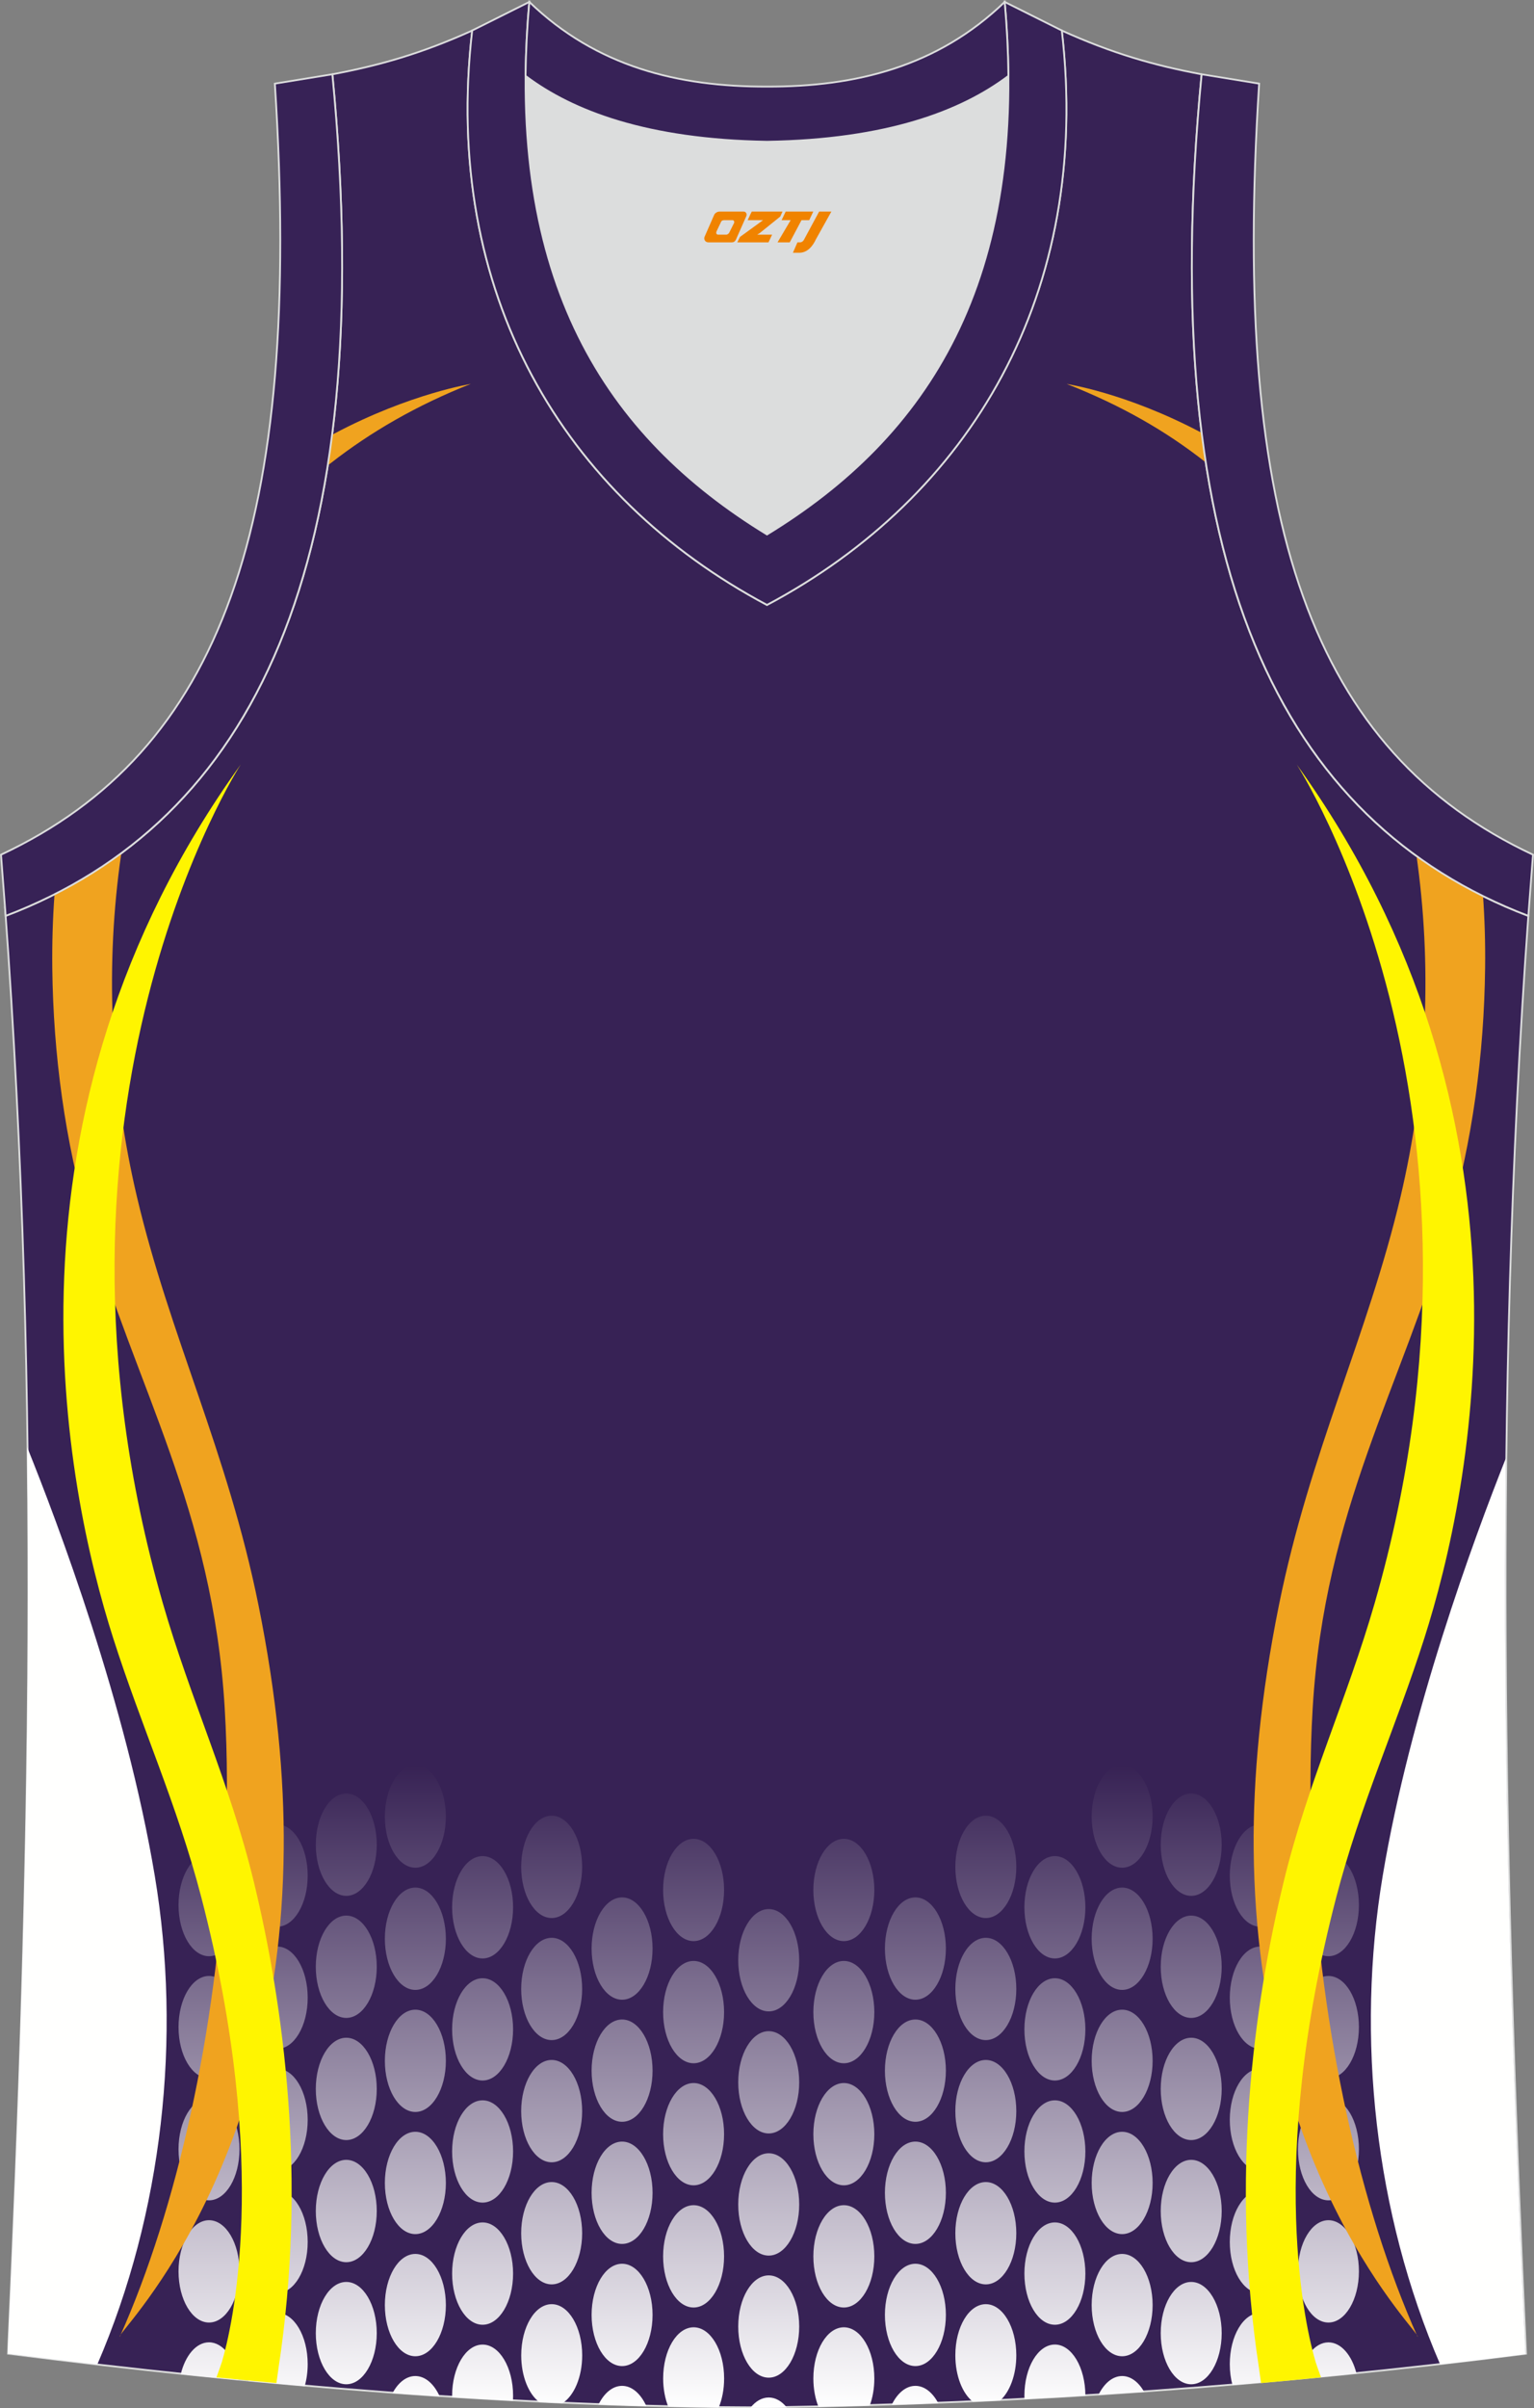 <?xml version="1.0" encoding="utf-8"?>
<!-- Generator: Adobe Illustrator 22.0.0, SVG Export Plug-In . SVG Version: 6.00 Build 0)  -->
<svg xmlns="http://www.w3.org/2000/svg" xmlns:xlink="http://www.w3.org/1999/xlink" version="1.1" id="图层_1" x="0px" y="0px" width="339.16px" height="532.13px" viewBox="0 0 339.16 532.13" enable-background="new 0 0 339.16 532.13" xml:space="preserve">
<rect x="0" y="0" width="339.16" height="532.13" fill="#808080" stroke="none"/>
<g>
	<path fill="#372255" stroke="#DCDDDD" stroke-width="0.4" stroke-miterlimit="10" d="M169.56,531.93c0.02,0,0.03,0,0.05,0H169.56   L169.56,531.93L169.56,531.93z M169.61,531.93c57.41-0.83,113.01-4.89,167.78-11.86c-4.79-104.03-7.35-208.91,0.52-317.69l-0.01,0   c-54.56-20.79-82.7-77.29-72.23-185.96l0.02,0c-10.65-2-19.75-4.62-30.94-9.67c6.7,58.04-20.21,103-65.18,126.92   C124.61,109.75,97.7,64.79,104.41,6.75c-11.19,5.05-20.28,7.66-30.94,9.67l0.02,0C83.96,125.09,55.82,181.58,1.26,202.37L1.1,200.3   c8.05,109.52,5.5,215.07,0.68,319.76C56.1,526.99,114.87,531.93,169.61,531.93z"/>
	<path fill="#DCDDDD" d="M169.59,31.33c26.46-0.42,42.94-6.71,53.32-14.5c0.02-0.06,0.03-0.12,0.05-0.18   c0.48,51.69-21.13,81.77-53.37,101.45c-32.24-19.68-53.84-49.76-53.37-101.45c0.02,0.06,0.03,0.12,0.05,0.18   C126.64,24.62,143.12,30.91,169.59,31.33z"/>
	<path fill="#372257" stroke="#DCDDDD" stroke-width="0.4" stroke-miterlimit="10" d="M117.03,0.43   c-5.53,61.77,17.08,96.01,52.55,117.67c35.47-21.66,58.08-55.9,52.55-117.67l12.63,6.31c6.71,58.04-20.2,103-65.18,126.92   c-44.97-23.92-71.88-68.89-65.18-126.92L117.03,0.43z"/>
	<path fill="#FFFFFE" d="M1.78,517.83l0,2.23c6.51,0.83,13.09,1.63,19.73,2.4c14.46-33.46,18.69-72.25,12.71-107.98   c-6.34-37.95-21.48-78.05-28.23-94.75C6.85,386.61,4.77,452.4,1.78,517.83L1.78,517.83z M318.42,522.46   c-14.45-33.45-18.68-72.24-12.71-107.98c6.04-36.13,20.06-74.22,27.2-92.2c-0.79,66.8,1.34,132.51,4.35,197.89   C331,520.98,324.71,521.74,318.42,522.46z"/>
	
		<linearGradient id="SVGID_1_" gradientUnits="userSpaceOnUse" x1="254.123" y1="1009.945" x2="254.123" y2="1151.895" gradientTransform="matrix(1 0 0 1 -84.16 -619.851)">
		<stop offset="0" style="stop-color:#372254"/>
		<stop offset="1" style="stop-color:#FFFFFF"/>
	</linearGradient>
	<path fill="url(#SVGID_1_)" d="M169.44,532.04c0.02,0,0.03,0,0.05,0H169.44L169.44,532.04L169.44,532.04z M46.21,409.63   c-3.72,0-6.74,5.06-6.74,11.31c0,6.24,3.02,11.31,6.74,11.31c3.73,0,6.74-5.06,6.74-11.31C52.96,414.69,49.94,409.63,46.21,409.63   L46.21,409.63L46.21,409.63z M192.29,531.54c0.65-1.73,1.02-3.79,1.02-6c0-6.24-3.02-11.3-6.74-11.3c-3.72,0-6.74,5.06-6.74,11.3   c0,2.33,0.42,4.49,1.14,6.29C184.75,531.75,188.52,531.65,192.29,531.54L192.29,531.54z M207.45,531.02   c-1.23-2.35-3.05-3.84-5.06-3.84c-2.12,0-4.02,1.65-5.25,4.22C200.58,531.28,204.02,531.15,207.45,531.02L207.45,531.02z    M239.97,529.37v-0.02c0-6.24-3.02-11.3-6.74-11.3c-3.73,0-6.74,5.06-6.74,11.3c0,0.26,0.01,0.52,0.02,0.78   C231,529.91,235.49,529.65,239.97,529.37L239.97,529.37z M252.98,528.52c-1.23-2.16-2.96-3.51-4.88-3.51c-2.11,0-4,1.63-5.24,4.18   C246.24,528.98,249.61,528.75,252.98,528.52L252.98,528.52z M285.04,525.91c0.22-1.11,0.34-2.3,0.34-3.54   c0-6.24-3.02-11.31-6.74-11.31s-6.74,5.06-6.74,11.31c0,1.66,0.21,3.23,0.6,4.65C276.68,526.67,280.87,526.3,285.04,525.91   L285.04,525.91z M299.92,524.47c-1.02-4.06-3.42-6.9-6.21-6.9c-3.07,0-5.66,3.44-6.48,8.15   C291.47,525.31,295.7,524.9,299.92,524.47L299.92,524.47z M52.72,525.91c-0.77-4.81-3.4-8.35-6.51-8.35   c-2.83,0-5.25,2.92-6.25,7.06C44.2,525.07,48.46,525.5,52.72,525.91L52.72,525.91z M67.37,527.25c0.42-1.48,0.66-3.14,0.66-4.88   c0-6.24-3.02-11.31-6.74-11.31s-6.74,5.06-6.74,11.31c0,1.31,0.13,2.58,0.38,3.75C59.07,526.51,63.21,526.89,67.37,527.25   L67.37,527.25z M97.22,529.53c-1.23-2.75-3.19-4.52-5.4-4.52c-2,0-3.81,1.47-5.04,3.8C90.27,529.06,93.75,529.3,97.22,529.53   L97.22,529.53z M113.41,530.49c0.02-0.37,0.03-0.75,0.03-1.13c0-6.24-3.02-11.3-6.74-11.3c-3.72,0-6.74,5.06-6.74,11.3   c0,0.12,0,0.23,0,0.35C104.45,529.99,108.94,530.25,113.41,530.49L113.41,530.49z M124.35,531.02c2.55-1.61,4.37-5.74,4.37-10.58   c0-6.24-3.02-11.31-6.74-11.31c-3.72,0-6.74,5.06-6.74,11.31c0,4.62,1.65,8.6,4.02,10.35   C120.95,530.87,122.65,530.94,124.35,531.02L124.35,531.02z M142.92,531.68c-1.23-2.73-3.18-4.5-5.38-4.5   c-2.11,0-3.99,1.62-5.23,4.16C135.86,531.47,139.4,531.58,142.92,531.68L142.92,531.68z M158.9,531.98c0.76-1.83,1.2-4.05,1.2-6.44   c0-6.25-3.02-11.3-6.74-11.3c-3.73,0-6.74,5.06-6.74,11.3c0,2.31,0.42,4.46,1.13,6.25C151.47,531.88,155.19,531.94,158.9,531.98   L158.9,531.98z M173.97,531.97c-1.12-1.4-2.51-2.22-4.01-2.22c-1.52,0-2.93,0.85-4.06,2.28c1.2,0.01,2.4,0.01,3.59,0.01   C170.99,532.02,172.48,532,173.97,531.97L173.97,531.97z M46.21,436.61c-3.72,0-6.74,5.06-6.74,11.3c0,6.24,3.02,11.31,6.74,11.31   c3.73,0,6.74-5.06,6.74-11.31C52.96,441.67,49.94,436.61,46.21,436.61L46.21,436.61L46.21,436.61z M46.21,463.59   c-3.72,0-6.74,5.06-6.74,11.3c0,6.24,3.02,11.3,6.74,11.3c3.73,0,6.74-5.06,6.74-11.3S49.94,463.59,46.21,463.59L46.21,463.59   L46.21,463.59z M46.21,490.58c-3.72,0-6.74,5.06-6.74,11.3s3.02,11.31,6.74,11.31c3.73,0,6.74-5.06,6.74-11.31   C52.96,495.64,49.94,490.58,46.21,490.58L46.21,490.58L46.21,490.58z M61.29,403.13c-3.72,0-6.74,5.06-6.74,11.3   c0,6.24,3.02,11.3,6.74,11.3c3.73,0,6.74-5.06,6.74-11.3C68.03,408.19,65.01,403.13,61.29,403.13L61.29,403.13L61.29,403.13z    M61.29,430.11c-3.72,0-6.74,5.06-6.74,11.3s3.02,11.31,6.74,11.31c3.73,0,6.74-5.06,6.74-11.31S65.01,430.11,61.29,430.11   L61.29,430.11L61.29,430.11z M61.29,457.1c-3.72,0-6.74,5.06-6.74,11.3c0,6.24,3.02,11.3,6.74,11.3c3.73,0,6.74-5.06,6.74-11.3   S65.01,457.1,61.29,457.1L61.29,457.1L61.29,457.1z M61.29,484.08c-3.72,0-6.74,5.06-6.74,11.31c0,6.24,3.02,11.3,6.74,11.3   c3.73,0,6.74-5.06,6.74-11.3C68.03,489.14,65.01,484.08,61.29,484.08L61.29,484.08L61.29,484.08z M76.56,396.29   c-3.72,0-6.74,5.06-6.74,11.31c0,6.24,3.02,11.31,6.74,11.31s6.74-5.06,6.74-11.31C83.3,401.35,80.28,396.29,76.56,396.29   L76.56,396.29L76.56,396.29z M76.56,423.27c-3.72,0-6.74,5.06-6.74,11.3c0,6.24,3.02,11.31,6.74,11.31s6.74-5.06,6.74-11.31   C83.3,428.33,80.28,423.27,76.56,423.27L76.56,423.27L76.56,423.27z M76.56,450.26c-3.72,0-6.74,5.06-6.74,11.31   c0,6.24,3.02,11.3,6.74,11.3s6.74-5.06,6.74-11.3S80.28,450.26,76.56,450.26L76.56,450.26L76.56,450.26z M76.56,477.24   c-3.72,0-6.74,5.06-6.74,11.31c0,6.24,3.02,11.31,6.74,11.31s6.74-5.06,6.74-11.31C83.3,482.3,80.28,477.24,76.56,477.24   L76.56,477.24L76.56,477.24z M76.56,504.22c-3.72,0-6.74,5.06-6.74,11.31c0,6.24,3.02,11.3,6.74,11.3s6.74-5.06,6.74-11.3   C83.3,509.29,80.28,504.22,76.56,504.22L76.56,504.22L76.56,504.22z M91.83,390.09c-3.72,0-6.74,5.06-6.74,11.3   c0,6.24,3.02,11.3,6.74,11.3c3.72,0,6.75-5.06,6.75-11.3C98.57,395.15,95.55,390.09,91.83,390.09L91.83,390.09L91.83,390.09z    M91.83,417.08c-3.72,0-6.74,5.06-6.74,11.3c0,6.25,3.02,11.31,6.74,11.31c3.72,0,6.75-5.06,6.75-11.31   C98.57,422.14,95.55,417.08,91.83,417.08L91.83,417.08L91.83,417.08z M91.83,444.06c-3.72,0-6.74,5.06-6.74,11.3   c0,6.24,3.02,11.3,6.74,11.3c3.72,0,6.75-5.06,6.75-11.3C98.57,449.12,95.55,444.06,91.83,444.06L91.83,444.06L91.83,444.06z    M91.83,471.04c-3.72,0-6.74,5.06-6.74,11.31c0,6.24,3.02,11.3,6.74,11.3c3.72,0,6.75-5.06,6.75-11.3   C98.57,476.1,95.55,471.04,91.83,471.04L91.83,471.04L91.83,471.04z M91.83,498.03c-3.72,0-6.74,5.06-6.74,11.3   c0,6.24,3.02,11.31,6.74,11.31c3.72,0,6.75-5.06,6.75-11.31C98.57,503.09,95.55,498.03,91.83,498.03L91.83,498.03L91.83,498.03z    M106.7,410.12c-3.72,0-6.74,5.06-6.74,11.31c0,6.24,3.02,11.31,6.74,11.31s6.74-5.06,6.74-11.31   C113.45,415.18,110.42,410.12,106.7,410.12L106.7,410.12L106.7,410.12z M106.7,437.11c-3.72,0-6.74,5.06-6.74,11.3   s3.02,11.3,6.74,11.3s6.74-5.06,6.74-11.3S110.42,437.11,106.7,437.11L106.7,437.11L106.7,437.11z M106.7,464.09   c-3.72,0-6.74,5.06-6.74,11.3c0,6.24,3.02,11.3,6.74,11.3s6.74-5.06,6.74-11.3S110.42,464.09,106.7,464.09L106.7,464.09   L106.7,464.09z M106.7,491.07c-3.72,0-6.74,5.06-6.74,11.3s3.02,11.31,6.74,11.31s6.74-5.06,6.74-11.31S110.42,491.07,106.7,491.07   L106.7,491.07L106.7,491.07z M121.97,401.2c-3.72,0-6.74,5.06-6.74,11.3c0,6.24,3.02,11.31,6.74,11.31c3.72,0,6.74-5.06,6.74-11.31   C128.71,406.26,125.7,401.2,121.97,401.2L121.97,401.2L121.97,401.2z M121.97,428.18c-3.72,0-6.74,5.06-6.74,11.3   c0,6.24,3.02,11.3,6.74,11.3c3.72,0,6.74-5.06,6.74-11.3S125.7,428.18,121.97,428.18L121.97,428.18L121.97,428.18z M121.97,455.17   c-3.72,0-6.74,5.06-6.74,11.31c0,6.24,3.02,11.3,6.74,11.3c3.72,0,6.74-5.06,6.74-11.3C128.71,460.23,125.7,455.17,121.97,455.17   L121.97,455.17L121.97,455.17z M121.97,482.15c-3.72,0-6.74,5.06-6.74,11.3s3.02,11.31,6.74,11.31c3.72,0,6.74-5.06,6.74-11.31   S125.7,482.15,121.97,482.15L121.97,482.15L121.97,482.15z M137.54,419.25c-3.72,0-6.74,5.06-6.74,11.3   c0,6.25,3.02,11.31,6.74,11.31c3.73,0,6.74-5.06,6.74-11.31C144.28,424.31,141.26,419.25,137.54,419.25L137.54,419.25   L137.54,419.25z M137.54,446.23c-3.72,0-6.74,5.06-6.74,11.3c0,6.24,3.02,11.3,6.74,11.3c3.73,0,6.74-5.06,6.74-11.3   C144.28,451.29,141.26,446.23,137.54,446.23L137.54,446.23L137.54,446.23z M137.54,473.21c-3.72,0-6.74,5.06-6.74,11.31   s3.02,11.3,6.74,11.3c3.73,0,6.74-5.06,6.74-11.3C144.28,478.27,141.26,473.21,137.54,473.21L137.54,473.21L137.54,473.21z    M137.54,500.2c-3.72,0-6.74,5.06-6.74,11.3c0,6.24,3.02,11.31,6.74,11.31c3.73,0,6.74-5.06,6.74-11.31   C144.28,505.26,141.26,500.2,137.54,500.2L137.54,500.2L137.54,500.2z M153.35,406.31c-3.73,0-6.74,5.06-6.74,11.3   c0,6.24,3.02,11.3,6.74,11.3s6.74-5.06,6.74-11.3C160.1,411.37,157.08,406.31,153.35,406.31L153.35,406.31L153.35,406.31z    M153.35,433.29c-3.73,0-6.74,5.06-6.74,11.31c0,6.24,3.02,11.3,6.74,11.3s6.74-5.06,6.74-11.3   C160.1,438.35,157.08,433.29,153.35,433.29L153.35,433.29L153.35,433.29z M153.35,460.27c-3.73,0-6.74,5.06-6.74,11.3   c0,6.24,3.02,11.3,6.74,11.3s6.74-5.06,6.74-11.3C160.1,465.33,157.08,460.27,153.35,460.27L153.35,460.27L153.35,460.27z    M153.35,487.26c-3.73,0-6.74,5.06-6.74,11.31s3.02,11.3,6.74,11.3s6.74-5.06,6.74-11.3S157.08,487.26,153.35,487.26L153.35,487.26   L153.35,487.26z M293.71,409.63c3.73,0,6.74,5.06,6.74,11.31c0,6.24-3.02,11.31-6.74,11.31c-3.72,0-6.74-5.06-6.74-11.31   C286.97,414.69,289.99,409.63,293.71,409.63L293.71,409.63L293.71,409.63z M293.71,436.61c3.73,0,6.74,5.06,6.74,11.3   c0,6.24-3.02,11.31-6.74,11.31c-3.72,0-6.74-5.06-6.74-11.31C286.97,441.67,289.99,436.61,293.71,436.61L293.71,436.61   L293.71,436.61z M293.71,463.59c3.73,0,6.74,5.06,6.74,11.3c0,6.24-3.02,11.3-6.74,11.3c-3.72,0-6.74-5.06-6.74-11.3   S289.99,463.59,293.71,463.59L293.71,463.59L293.71,463.59z M293.71,490.58c3.73,0,6.74,5.06,6.74,11.3s-3.02,11.31-6.74,11.31   c-3.72,0-6.74-5.06-6.74-11.31C286.97,495.64,289.99,490.58,293.71,490.58L293.71,490.58L293.71,490.58z M278.64,403.13   c3.73,0,6.74,5.06,6.74,11.3c0,6.24-3.02,11.3-6.74,11.3s-6.74-5.06-6.74-11.3C271.9,408.19,274.92,403.13,278.64,403.13   L278.64,403.13L278.64,403.13z M278.64,430.11c3.73,0,6.74,5.06,6.74,11.3s-3.02,11.31-6.74,11.31s-6.74-5.06-6.74-11.31   S274.92,430.11,278.64,430.11L278.64,430.11L278.64,430.11z M278.64,457.1c3.73,0,6.74,5.06,6.74,11.3c0,6.24-3.02,11.3-6.74,11.3   s-6.74-5.06-6.74-11.3S274.92,457.1,278.64,457.1L278.64,457.1L278.64,457.1z M278.64,484.08c3.73,0,6.74,5.06,6.74,11.31   c0,6.24-3.02,11.3-6.74,11.3s-6.74-5.06-6.74-11.3C271.9,489.14,274.92,484.08,278.64,484.08L278.64,484.08L278.64,484.08z    M263.37,396.29c3.72,0,6.74,5.06,6.74,11.31c0,6.24-3.02,11.31-6.74,11.31c-3.73,0-6.74-5.06-6.74-11.31   C256.63,401.35,259.65,396.29,263.37,396.29L263.37,396.29L263.37,396.29z M263.37,423.27c3.72,0,6.74,5.06,6.74,11.3   c0,6.24-3.02,11.31-6.74,11.31c-3.73,0-6.74-5.06-6.74-11.31C256.63,428.33,259.65,423.27,263.37,423.27L263.37,423.27   L263.37,423.27z M263.37,450.26c3.72,0,6.74,5.06,6.74,11.31c0,6.24-3.02,11.3-6.74,11.3c-3.73,0-6.74-5.06-6.74-11.3   C256.63,455.32,259.65,450.26,263.37,450.26L263.37,450.26L263.37,450.26z M263.37,477.24c3.72,0,6.74,5.06,6.74,11.31   c0,6.24-3.02,11.31-6.74,11.31c-3.73,0-6.74-5.06-6.74-11.31C256.63,482.3,259.65,477.24,263.37,477.24L263.37,477.24   L263.37,477.24z M263.37,504.22c3.72,0,6.74,5.06,6.74,11.31c0,6.24-3.02,11.3-6.74,11.3c-3.73,0-6.74-5.06-6.74-11.3   C256.63,509.29,259.65,504.22,263.37,504.22L263.37,504.22L263.37,504.22z M248.1,390.09c3.73,0,6.74,5.06,6.74,11.3   c0,6.24-3.02,11.3-6.74,11.3s-6.74-5.06-6.74-11.3C241.36,395.15,244.38,390.09,248.1,390.09L248.1,390.09L248.1,390.09z    M248.1,417.08c3.73,0,6.74,5.06,6.74,11.3c0,6.25-3.02,11.31-6.74,11.31s-6.74-5.06-6.74-11.31   C241.36,422.14,244.38,417.08,248.1,417.08L248.1,417.08L248.1,417.08z M248.1,444.06c3.73,0,6.74,5.06,6.74,11.3   c0,6.24-3.02,11.3-6.74,11.3s-6.74-5.06-6.74-11.3C241.36,449.12,244.38,444.06,248.1,444.06L248.1,444.06L248.1,444.06z    M248.1,471.04c3.73,0,6.74,5.06,6.74,11.31c0,6.24-3.02,11.3-6.74,11.3s-6.74-5.06-6.74-11.3   C241.36,476.1,244.38,471.04,248.1,471.04L248.1,471.04L248.1,471.04z M248.1,498.03c3.73,0,6.74,5.06,6.74,11.3   c0,6.24-3.02,11.31-6.74,11.31s-6.74-5.06-6.74-11.31C241.36,503.09,244.38,498.03,248.1,498.03L248.1,498.03L248.1,498.03z    M233.23,410.12c3.72,0,6.74,5.06,6.74,11.31c0,6.24-3.02,11.31-6.74,11.31c-3.73,0-6.74-5.06-6.74-11.31   C226.48,415.18,229.5,410.12,233.23,410.12L233.23,410.12L233.23,410.12z M233.23,437.11c3.72,0,6.74,5.06,6.74,11.3   s-3.02,11.3-6.74,11.3c-3.73,0-6.74-5.06-6.74-11.3S229.5,437.11,233.23,437.11L233.23,437.11L233.23,437.11z M233.23,464.09   c3.72,0,6.74,5.06,6.74,11.3c0,6.24-3.02,11.3-6.74,11.3c-3.73,0-6.74-5.06-6.74-11.3C226.48,469.15,229.5,464.09,233.23,464.09   L233.23,464.09L233.23,464.09z M233.23,491.07c3.72,0,6.74,5.06,6.74,11.3s-3.02,11.31-6.74,11.31c-3.73,0-6.74-5.06-6.74-11.31   S229.5,491.07,233.23,491.07L233.23,491.07L233.23,491.07z M217.96,401.2c3.72,0,6.74,5.06,6.74,11.3c0,6.24-3.02,11.31-6.74,11.31   c-3.72,0-6.74-5.06-6.74-11.31C211.21,406.26,214.23,401.2,217.96,401.2L217.96,401.2L217.96,401.2z M217.96,428.18   c3.72,0,6.74,5.06,6.74,11.3c0,6.24-3.02,11.3-6.74,11.3c-3.72,0-6.74-5.06-6.74-11.3C211.21,433.24,214.23,428.18,217.96,428.18   L217.96,428.18L217.96,428.18z M217.96,455.17c3.72,0,6.74,5.06,6.74,11.31c0,6.24-3.02,11.3-6.74,11.3   c-3.72,0-6.74-5.06-6.74-11.3C211.21,460.23,214.23,455.17,217.96,455.17L217.96,455.17L217.96,455.17z M217.96,482.15   c3.72,0,6.74,5.06,6.74,11.3s-3.02,11.31-6.74,11.31c-3.72,0-6.74-5.06-6.74-11.31S214.23,482.15,217.96,482.15L217.96,482.15   L217.96,482.15z M217.96,509.13c3.72,0,6.74,5.06,6.74,11.31c0,4.32-1.45,8.07-3.57,9.98c-2,0.1-4,0.19-6.01,0.28   c-2.31-1.79-3.9-5.71-3.9-10.26C211.21,514.19,214.23,509.13,217.96,509.13L217.96,509.13L217.96,509.13z M202.39,419.25   c3.72,0,6.74,5.06,6.74,11.3c0,6.25-3.02,11.31-6.74,11.31c-3.73,0-6.74-5.06-6.74-11.31   C195.65,424.31,198.66,419.25,202.39,419.25L202.39,419.25L202.39,419.25z M202.39,446.23c3.72,0,6.74,5.06,6.74,11.3   c0,6.24-3.02,11.3-6.74,11.3c-3.73,0-6.74-5.06-6.74-11.3C195.65,451.29,198.66,446.23,202.39,446.23L202.39,446.23L202.39,446.23z    M202.39,473.21c3.72,0,6.74,5.06,6.74,11.31s-3.02,11.3-6.74,11.3c-3.73,0-6.74-5.06-6.74-11.3S198.66,473.21,202.39,473.21   L202.39,473.21L202.39,473.21z M202.39,500.2c3.72,0,6.74,5.06,6.74,11.3c0,6.24-3.02,11.31-6.74,11.31   c-3.73,0-6.74-5.06-6.74-11.31C195.65,505.26,198.66,500.2,202.39,500.2L202.39,500.2L202.39,500.2z M186.57,406.31   c3.73,0,6.74,5.06,6.74,11.3c0,6.24-3.02,11.3-6.74,11.3c-3.73,0-6.74-5.06-6.74-11.3C179.83,411.37,182.85,406.31,186.57,406.31   L186.57,406.31L186.57,406.31z M186.57,433.29c3.73,0,6.74,5.06,6.74,11.31c0,6.24-3.02,11.3-6.74,11.3   c-3.73,0-6.74-5.06-6.74-11.3C179.83,438.35,182.85,433.29,186.57,433.29L186.57,433.29L186.57,433.29z M186.57,460.27   c3.73,0,6.74,5.06,6.74,11.3c0,6.24-3.02,11.3-6.74,11.3c-3.73,0-6.74-5.06-6.74-11.3C179.83,465.33,182.85,460.27,186.57,460.27   L186.57,460.27L186.57,460.27z M186.57,487.26c3.73,0,6.74,5.06,6.74,11.31s-3.02,11.3-6.74,11.3c-3.73,0-6.74-5.06-6.74-11.3   C179.83,492.32,182.85,487.26,186.57,487.26L186.57,487.26L186.57,487.26z M169.96,421.83c3.73,0,6.74,5.06,6.74,11.3   c0,6.25-3.02,11.31-6.74,11.31c-3.73,0-6.74-5.06-6.74-11.31C163.22,426.89,166.24,421.83,169.96,421.83L169.96,421.83   L169.96,421.83z M169.96,448.81c3.73,0,6.74,5.06,6.74,11.3c0,6.24-3.02,11.3-6.74,11.3c-3.73,0-6.74-5.06-6.74-11.3   C163.22,453.87,166.24,448.81,169.96,448.81L169.96,448.81L169.96,448.81z M169.96,475.79c3.73,0,6.74,5.06,6.74,11.31   c0,6.24-3.02,11.3-6.74,11.3c-3.73,0-6.74-5.06-6.74-11.3C163.22,480.85,166.24,475.79,169.96,475.79L169.96,475.79L169.96,475.79z    M169.96,502.77c3.73,0,6.74,5.06,6.74,11.3c0,6.24-3.02,11.3-6.74,11.3c-3.73,0-6.74-5.06-6.74-11.3   C163.22,507.83,166.24,502.77,169.96,502.77z"/>
	<path fill="#F0A31F" d="M73.32,96.14c-0.28,2.26-0.5,4.53-0.85,6.71c0.07-0.06,0.57-0.45,0.65-0.51   c8.78-6.86,19.03-12.81,30.98-17.52c0.39-0.03-13.3,2.02-30.26,11.03L73.32,96.14L73.32,96.14z M26.82,188.57   c-4.62,3.39-9.58,6.63-14.78,9.23c-0.37,5.14-0.54,10.5-0.48,16.12c0.23,19.16,2.79,38.1,8.1,56.59   c10.25,35.74,27.41,63.04,30.02,106.89c0.63,10.66,0.65,21.52,0.11,32.35c-1.92,38.87-10.57,78.1-23.29,106.54   c-1.15-0.4,35.57-34.86,36.23-107.67c0.15-16.05-1.55-33.99-5.58-53.94c-6.86-33.95-19.63-59.48-26.89-90.3   c-5.64-23.95-7.01-48.98-3.79-73.34C26.57,190.31,26.72,189.32,26.82,188.57z"/>
	<path fill="#FFF500" d="M47.86,525.31c4.41,0.44,8.83,0.86,13.26,1.26l0.44-3.22c6.46-42.15,1.1-80.59-5.45-107.58   c-5.3-21.85-14.04-40.43-20.12-61.56C4.34,244.24,53.22,168.93,53.22,168.93c-55.92,77.7-38.76,159.94-28.19,193.05   c6.21,19.46,14.17,36.84,19.48,57.27c15.49,59.54,6.65,95.54,4.56,102.62C48.96,522.26,48.41,523.77,47.86,525.31z"/>
	<path fill="#F0A31F" d="M266.51,102.11c-8.83-6.94-18.63-12.54-30.68-17.28c-0.39-0.03,12.94,1.83,29.89,10.83   C266,97.89,266.16,99.89,266.51,102.11L266.51,102.11z M313.15,188.83c4.62,3.39,9.54,6.37,14.73,8.97   c0.37,5.14,0.54,10.5,0.47,16.12c-0.23,19.16-2.79,38.1-8.1,56.6c-10.26,35.74-27.42,63.04-30.02,106.89   c-0.63,10.66-0.65,21.52-0.11,32.36c1.92,38.87,10.56,78.1,23.29,106.54c1.15-0.4-35.57-34.86-36.23-107.67   c-0.15-16.05,1.55-33.99,5.58-53.94c6.86-33.95,19.63-59.48,26.9-90.3c5.64-23.95,7.01-48.98,3.79-73.34   C313.36,190.31,313.25,189.57,313.15,188.83z"/>
	<path fill="#FFF500" d="M292.07,525.31c-4.41,0.44-8.83,0.86-13.26,1.26l-0.44-3.22c-6.46-42.15-1.1-80.59,5.45-107.58   c5.3-21.85,14.03-40.43,20.12-61.56c31.65-109.96-17.23-185.27-17.23-185.27c55.93,77.7,38.77,159.94,28.2,193.05   c-6.21,19.46-14.17,36.84-19.48,57.27c-15.49,59.54-6.65,95.54-4.56,102.62C290.97,522.26,291.51,523.77,292.07,525.31z"/>
	<path fill="#372256" stroke="#DCDDDD" stroke-width="0.4" stroke-miterlimit="10" d="M1.25,202.37   c54.56-20.79,82.7-77.29,72.23-185.96l-12.71,2.07c6.3,97.73-12.02,147.62-60.55,170.38L1.25,202.37z"/>
	<path fill="#372256" stroke="#DCDDDD" stroke-width="0.4" stroke-miterlimit="10" d="M337.91,202.37   c-54.56-20.79-82.7-77.29-72.23-185.96l12.71,2.07c-6.3,97.73,12.02,147.62,60.55,170.38L337.91,202.37L337.91,202.37z"/>
	<path fill="#372257" stroke="#DCDDDD" stroke-width="0.4" stroke-miterlimit="10" d="M117.03,0.43   c14.83,14.31,32.94,18.76,52.55,18.71c19.61,0.05,37.72-4.4,52.55-18.71c0.5,5.63,0.77,11.02,0.82,16.2   c-0.02,0.06-0.03,0.13-0.05,0.19c-10.37,7.8-26.85,14.09-53.32,14.5c-26.47-0.42-42.94-6.7-53.32-14.5   c-0.02-0.06-0.04-0.13-0.06-0.19C116.26,11.45,116.53,6.06,117.03,0.43z"/>
	
</g>
<g>
	<path fill="#F08300" d="M181.11,46.75l-3.4,6.3c-0.2,0.3-0.5,0.5-0.8,0.5h-0.6l-1,2.3h1.2c2,0.1,3.2-1.5,3.9-3L183.81,46.75h-2.5L181.11,46.75z"/>
	<polygon fill="#F08300" points="173.91,46.75 ,179.81,46.75 ,178.91,48.65 ,177.21,48.65 ,174.61,53.55 ,171.91,53.55 ,174.81,48.65 ,172.81,48.65 ,173.71,46.75"/>
	<polygon fill="#F08300" points="167.91,51.85 ,167.41,51.85 ,167.91,51.55 ,172.51,47.85 ,173.01,46.75 ,166.21,46.75 ,165.91,47.35 ,165.31,48.65 ,168.11,48.65 ,168.71,48.65 ,163.61,52.35    ,163.01,53.55 ,169.61,53.55 ,169.91,53.55 ,170.71,51.85"/>
	<path fill="#F08300" d="M164.41,46.75H159.11C158.61,46.75,158.11,47.05,157.91,47.45L155.81,52.25C155.51,52.85,155.91,53.55,156.61,53.55h5.2c0.4,0,0.7-0.2,0.9-0.6L165.01,47.75C165.21,47.25,164.91,46.75,164.41,46.75z M162.31,49.25L161.21,51.45C161.01,51.75,160.71,51.85,160.61,51.85l-1.8,0C158.61,51.85,158.21,51.75,158.41,51.15l1-2.1c0.1-0.3,0.4-0.4,0.7-0.4h1.9   C162.21,48.65,162.41,48.95,162.31,49.25z"/>
</g>
</svg>